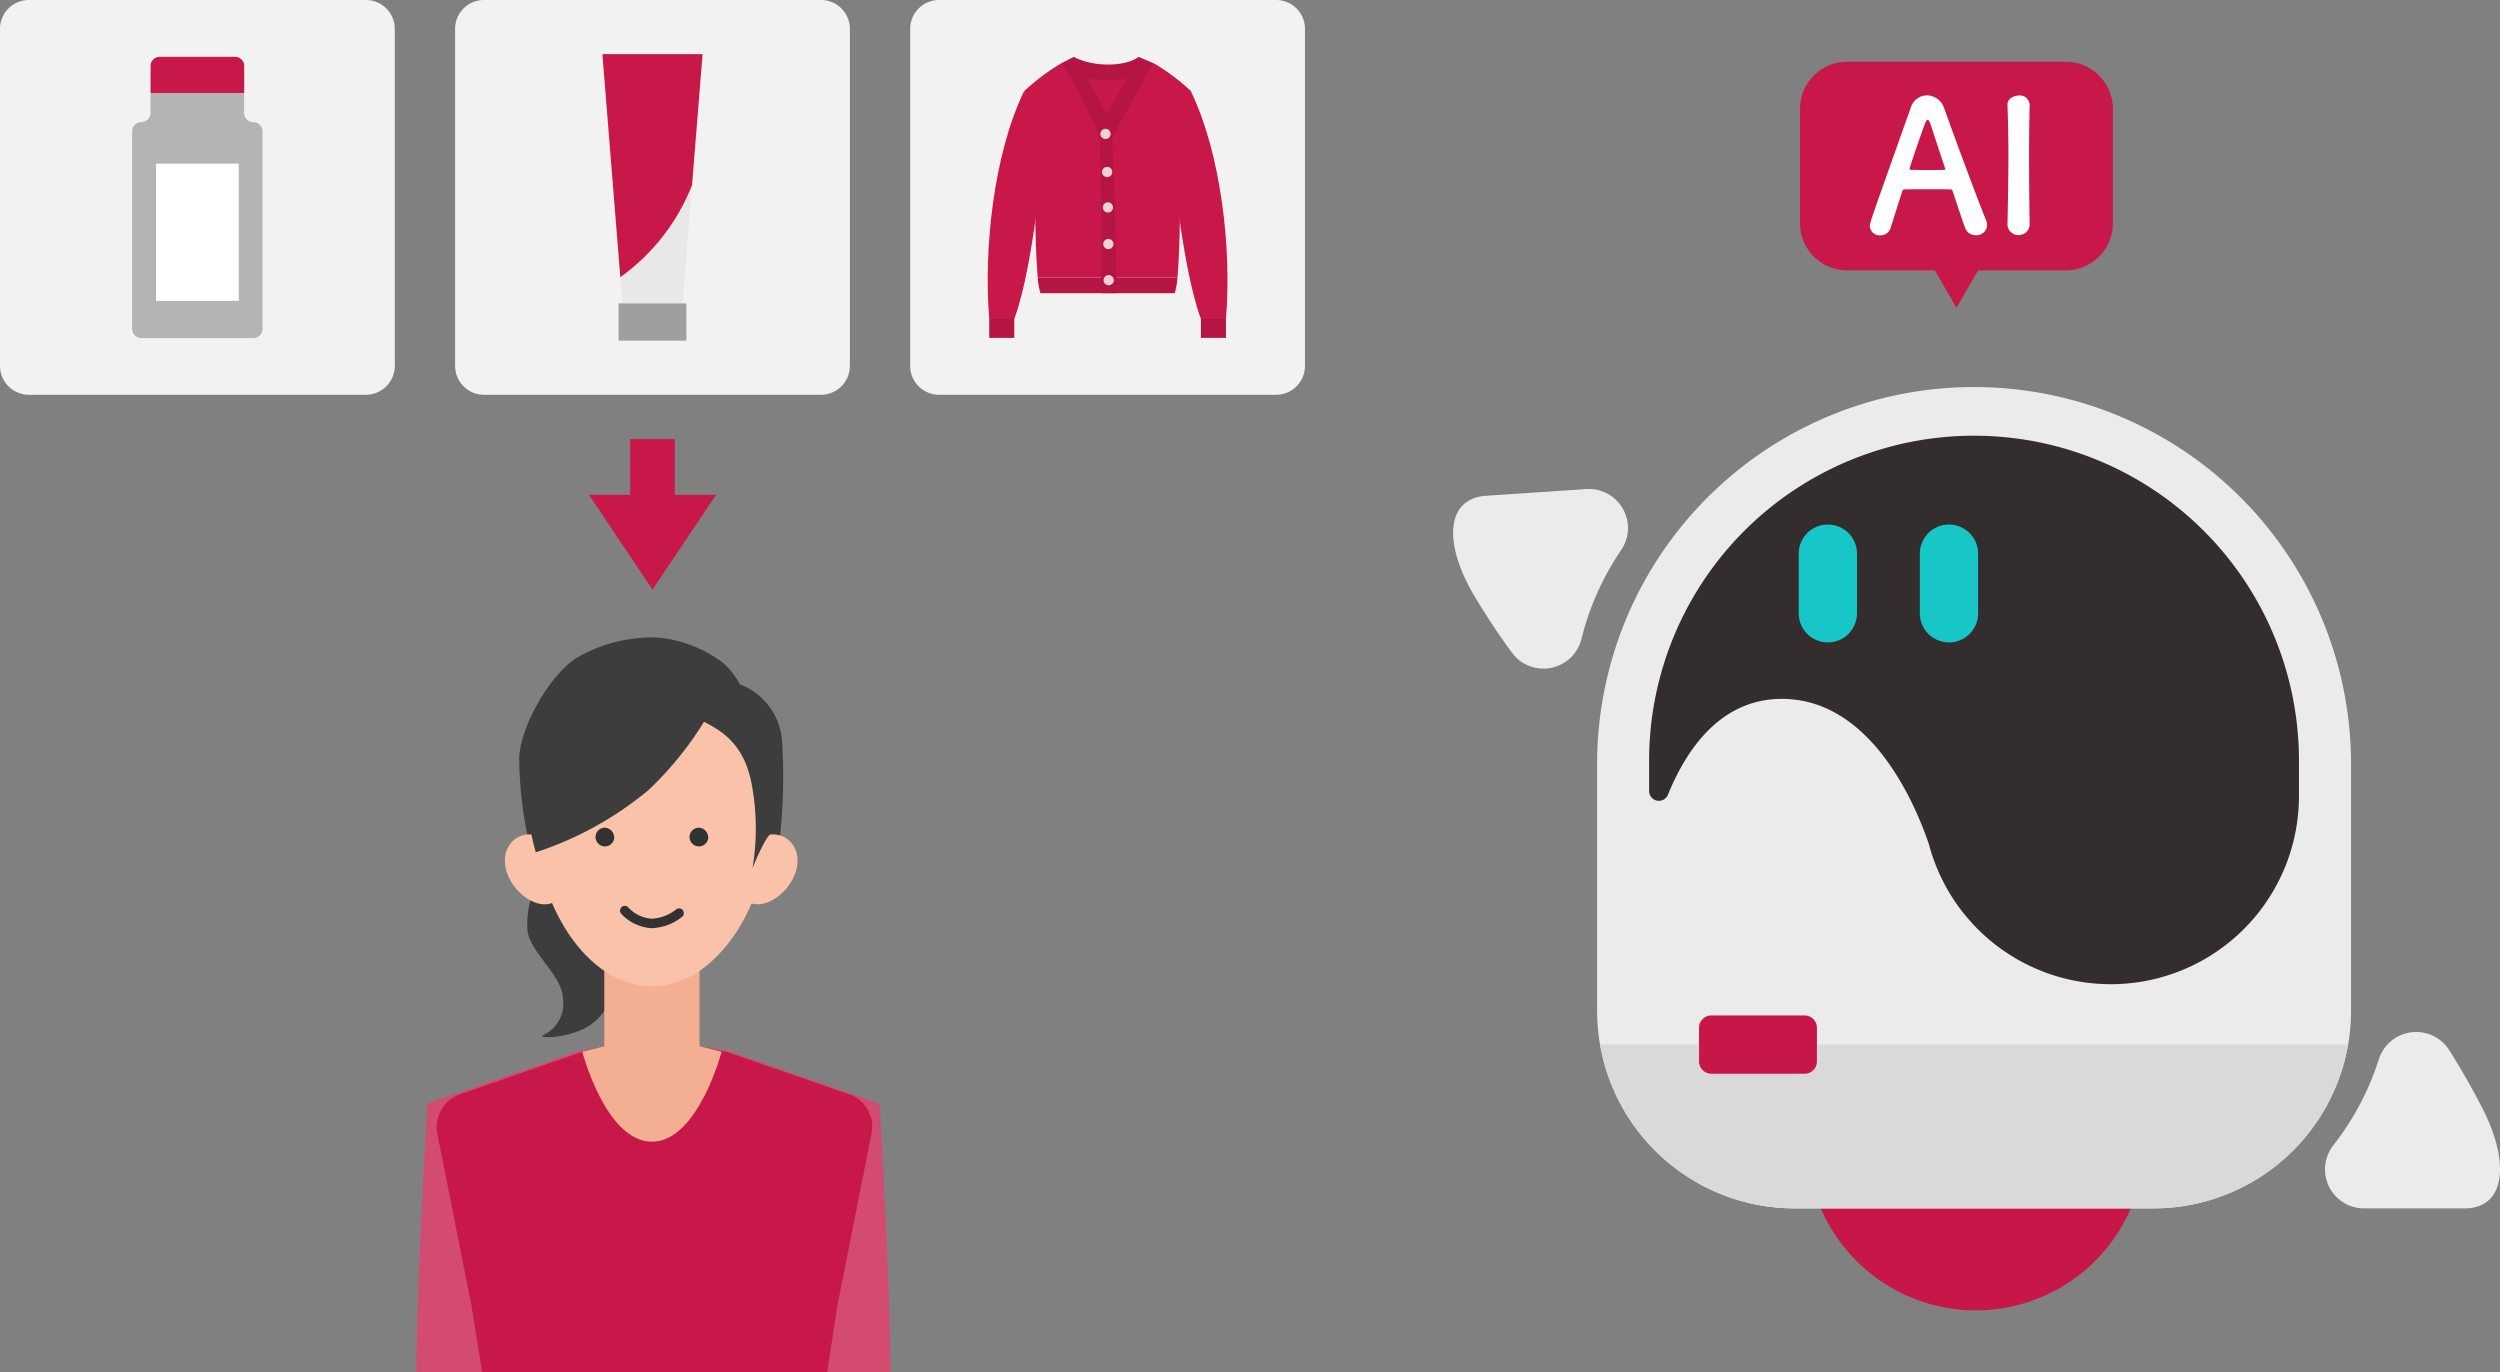 <svg xmlns="http://www.w3.org/2000/svg" xmlns:xlink="http://www.w3.org/1999/xlink" width="189.828" height="104.185" viewBox="0 0 189.828 104.185"><rect x="0" y="0" width="189.828" height="104.185" fill="#808080" stroke="none"/><defs><clipPath id="a"><rect width="189.828" height="104.185" fill="none"/></clipPath><clipPath id="b"><rect width="189.828" height="126.139" transform="translate(0 0)" fill="none"/></clipPath><clipPath id="c"><rect width="37.607" height="55.776" transform="translate(30.741 48.409)" fill="none"/></clipPath><clipPath id="e"><rect width="0.778" height="0.778" transform="translate(83.553 9.78)" fill="none"/></clipPath><clipPath id="f"><rect width="0.778" height="0.778" transform="translate(83.678 12.668)" fill="none"/></clipPath><clipPath id="g"><rect width="0.778" height="0.777" transform="translate(83.736 15.359)" fill="none"/></clipPath><clipPath id="h"><rect width="0.778" height="0.778" transform="translate(83.77 18.141)" fill="none"/></clipPath><clipPath id="i"><rect width="0.778" height="0.778" transform="translate(83.795 20.886)" fill="none"/></clipPath></defs><g clip-path="url(#a)"><g clip-path="url(#b)"><path d="M162.846,86.678a12.819,12.819,0,1,1-12.819-12.819,12.819,12.819,0,0,1,12.819,12.819" fill="#c71749"/><path d="M163.511,91.756H136.272a15,15,0,0,1-15-15V57.842a28.623,28.623,0,0,1,57.245,0V76.753a15,15,0,0,1-15,15" fill="#ebebeb"/><path d="M120.086,48.5a2.972,2.972,0,0,1-5.278,1.064c-1.222-1.66-2.208-3.227-2.854-4.31-2.353-3.945-2.2-7.4.885-7.61l7.612-.508a2.964,2.964,0,0,1,2.648,4.625,20.9,20.9,0,0,0-3.013,6.739" fill="#ebebeb"/><path d="M180.627,80.441a2.972,2.972,0,0,1,5.338-.711c1.108,1.738,1.988,3.367,2.56,4.49,2.085,4.093,1.7,7.535-1.39,7.535h-7.628a2.963,2.963,0,0,1-2.334-4.79,20.915,20.915,0,0,0,3.454-6.524" fill="#ebebeb"/><path d="M174.563,57.626a24.672,24.672,0,1,0-49.343.31v2.129a.742.742,0,0,0,1.431.277c1.385-3.413,3.983-7.275,8.65-7.275,6.774,0,10.13,7.993,11.162,11.031q.156.591.36,1.161a14.288,14.288,0,0,0,27.74-4.815c0-.035,0-.07,0-.1h0Z" fill="#332d2e"/><path d="M121.488,79.3a15,15,0,0,0,14.783,12.455h27.24A15,15,0,0,0,178.294,79.3Z" fill="#d9d9d9"/><path d="M137.023,81.53h-7.075a.938.938,0,0,1-.938-.938v-2.55a.938.938,0,0,1,.938-.938h7.075a.938.938,0,0,1,.938.938v2.55a.938.938,0,0,1-.938.938" fill="#c71749"/><path d="M136.578,46.567V42.042a2.213,2.213,0,1,1,4.426,0v4.525a2.213,2.213,0,1,1-4.426,0" fill="#17c7c7"/><path d="M145.775,46.567V42.042a2.213,2.213,0,0,1,4.426,0v4.525a2.213,2.213,0,0,1-4.426,0" fill="#17c7c7"/><path d="M140.256,4.688h16.6a3.578,3.578,0,0,1,3.578,3.578v8.686a3.578,3.578,0,0,1-3.578,3.578h-16.6a3.578,3.578,0,0,1-3.578-3.578V8.266a3.578,3.578,0,0,1,3.578-3.578" fill="#c71849"/><path d="M148.558,23.374l3.661-6.341H144.9Z" fill="#c71849"/><path d="M150.033,17.858a.823.823,0,0,1-.8-.519c-.168-.406-.532-1.526-.966-2.829-.028-.084-.07-.127-.154-.127-.225-.013-.8-.013-1.429-.013-.841,0-1.779,0-2.073.013a.176.176,0,0,0-.168.127c-.351,1.107-.673,2.116-.883,2.787a.8.8,0,0,1-.784.575.752.752,0,0,1-.8-.7c0-.252.042-.364,3.11-8.993a1.294,1.294,0,0,1,1.233-.938,1.4,1.4,0,0,1,1.3.967c.9,2.521,2.716,7.4,3.179,8.488a1.109,1.109,0,0,1,.084.406.8.8,0,0,1-.854.757m-2.34-5.085c-.434-1.316-.854-2.592-1.078-3.277-.084-.253-.154-.393-.238-.393s-.155.126-.252.406c-.21.561-1.121,3.18-1.121,3.306,0,.056.028.084.112.084.28,0,.8.014,1.289.014s.994-.014,1.19-.014c.084,0,.113-.014.113-.056a.143.143,0,0,0-.015-.07" fill="#fff"/><path d="M154.113,17.116a.848.848,0,0,1-1.682,0V17.1c.029-1.68.071-3.557.071-5.364,0-1.331-.029-2.605-.071-3.74-.027-.589.6-.742.855-.742a.74.74,0,0,1,.827.685v.029c-.028,1.163-.043,2.479-.043,3.837,0,1.751.015,3.573.043,5.3Z" fill="#fff"/></g><g clip-path="url(#c)"><path d="M32.015,109.816h35.2a29.349,29.349,0,0,0,.37-3.486c.228-5.37-.8-22.533-.8-22.533L55.167,79.766,49.8,78.909l-.186,21.855-.188-21.855-5.365.857L32.452,83.8s-1.034,17.162-.8,22.533a28.708,28.708,0,0,0,.366,3.486" fill="#d34b71"/><path d="M41.509,65.844a7.174,7.174,0,0,0-1.465,4.733c.113,1.69,2.706,3.493,2.706,5.3a2.609,2.609,0,0,1-1.465,2.7c-.565.226,1.222.365,2.928-.413,2.555-1.164,2.593-4.094,2.7-5.334S45,65.281,43.425,65.055s-1.916.789-1.916.789" fill="#3d3d3d"/><path d="M44.214,79.866l-9.278,3.22A2.641,2.641,0,0,0,33.21,86.1l2.6,13.091,3.9,24.383,10.057,2.568v-16.93l.451-27.843-.709-2.346Z" fill="#c71849"/><path d="M55.166,79.866,64.494,83.1a2.583,2.583,0,0,1,1.686,2.942L63.573,99.188l-3.734,24.383-10.223,2.568v-16.93l.258-30.189Z" fill="#c71849"/><path d="M45.886,82.234h7.23V72.679h-7.23v9.555Z" fill="#f4ae92"/><path d="M56.17,51.961a4.966,4.966,0,0,1,3.213,4.313,42.1,42.1,0,0,1-.169,7.356s-2.161.864-2.229.637c-.575-1.9-1.41-11.808-6.4-11.883-5.581-.085-9.725,6.173-9.555,11.416s-.846.253-.846.253a30.384,30.384,0,0,1-.761-6.6c.169-2.452,2.368-6.257,4.4-7.525a11.5,11.5,0,0,1,6.088-1.523,9.738,9.738,0,0,1,4.905,1.861,5.219,5.219,0,0,1,1.353,1.691" fill="#3d3d3d"/><path d="M58.444,61.9c0-6.681-4-11.2-8.943-11.2s-8.942,4.517-8.942,11.2,4,13,8.942,13,8.943-6.316,8.943-13" fill="#f9c2a9"/><path d="M38.784,66.9c-.779-1.346-.5-2.724.5-3.3s2.329-.133,3.108,1.214S43.1,67.9,42.1,68.479s-2.539-.231-3.318-1.577" fill="#f9c2a9"/><path d="M60.111,66.9c.779-1.346.5-2.724-.5-3.3s-2.329-.133-3.108,1.214-.708,3.086.287,3.662,2.539-.231,3.318-1.577" fill="#f9c2a9"/><path d="M46.637,63.646a.711.711,0,1,1-.705-.8.756.756,0,0,1,.705.8" fill="#323232"/><path d="M53.776,63.646a.711.711,0,1,1-.705-.8.756.756,0,0,1,.705.8" fill="#323232"/><path d="M49.47,70.477a3.385,3.385,0,0,1-2.3-1.094.358.358,0,0,1,.034-.507.35.35,0,0,1,.507.031,2.679,2.679,0,0,0,1.76.851h.019a3.25,3.25,0,0,0,1.838-.694.353.353,0,0,1,.507.037.359.359,0,0,1-.035.507,3.9,3.9,0,0,1-2.3.869Z" fill="#323232"/><path d="M44.214,79.866S46,86.691,49.5,86.691s5.291-6.825,5.291-6.825L51.764,79.1H47.257Z" fill="#f4ae92"/><path d="M54.656,51.8c-1.8.225-3.118,2.076-1.653,2.78,1.878.9,3.606,1.953,4.132,5.3a18.055,18.055,0,0,1,0,6.047s.977-2.479,1.5-2.7-.525-6.912-.525-6.912l-1.5-2.854Z" fill="#3d3d3d"/><path d="M54.581,52.773a25.565,25.565,0,0,1-5.334,7.212,25.963,25.963,0,0,1-8.564,4.732,15.075,15.075,0,0,1-.6-3.831c0-1.878,1.127-6.01,2.1-7.212s2.854-3.155,4.733-3.53a15.146,15.146,0,0,1,6.31.526c1.127.45.976.375,1.427,1.126s-.075.977-.075.977" fill="#3d3d3d"/></g><g clip-path="url(#b)"><path d="M62.338,29.976H36.75a2.194,2.194,0,0,1-2.194-2.194V2.194A2.194,2.194,0,0,1,36.75,0H62.338a2.194,2.194,0,0,1,2.194,2.194V27.782a2.194,2.194,0,0,1-2.194,2.194" fill="#f2f2f2"/><path d="M47.1,21.046l.308,3.838H51.68l.868-10.82A15.632,15.632,0,0,1,47.1,21.046" fill="#e8e8e8"/><path d="M45.741,4.111,47.1,21.045a15.621,15.621,0,0,0,5.447-6.982l.8-9.952Z" fill="#c71849"/><rect width="5.148" height="2.827" transform="translate(46.97 23.038)" fill="#9e9e9e"/><path d="M96.894,29.976H71.306a2.194,2.194,0,0,1-2.194-2.194V2.194A2.194,2.194,0,0,1,71.306,0H96.894a2.194,2.194,0,0,1,2.194,2.194V27.782a2.194,2.194,0,0,1-2.194,2.194" fill="#f2f2f2"/><path d="M79,22.261H89.2a6.056,6.056,0,0,0,.211-1.193H78.792A6.1,6.1,0,0,0,79,22.261" fill="#b51542"/><path d="M89.364,10.615l1.082-3.683A16.358,16.358,0,0,0,87.58,4.784l-3.568.778-3.389-.778a16.358,16.358,0,0,0-2.866,2.148l1.082,3.683a68.083,68.083,0,0,0-.047,10.453H89.411a68.213,68.213,0,0,0-.047-10.453" fill="#c71849"/><path d="M81.534,4.319c1.425.776,3.893.776,4.92,0l.315,1.226a6.573,6.573,0,0,1-5.334,0Z" fill="#b51542"/><path d="M77.757,6.931c-2.3,4.749-3.084,11.988-2.642,17.29h1.9C78.56,20.068,79.3,10.614,79.3,10.614Z" fill="#c71849"/><rect width="1.902" height="1.436" transform="translate(75.114 24.221)" fill="#b51542"/><path d="M90.423,6.931c2.3,4.749,3.108,11.988,2.666,17.29h-1.9c-1.547-4.153-2.313-13.607-2.313-13.607Z" fill="#c71849"/><rect width="1.902" height="1.436" transform="translate(91.187 24.221)" fill="#b51542"/><path d="M86.454,4.319l1.093.464-3.18,5.831-1.03-.646Z" fill="#b51542"/><path d="M83.489,10.466c-.151-1-2.866-5.682-2.866-5.682l.911-.464s2.6,4.114,2.833,5.251.414,12.69.414,12.69H83.638s0-10.79-.149-11.8" fill="#b51542"/><g opacity="0.8"><g clip-path="url(#e)"><path d="M84.331,10.169a.389.389,0,1,1-.389-.389.389.389,0,0,1,.389.389" fill="#fff"/></g></g><g opacity="0.8"><g clip-path="url(#f)"><path d="M84.456,13.057a.389.389,0,1,1-.389-.389.389.389,0,0,1,.389.389" fill="#fff"/></g></g><g opacity="0.8"><g clip-path="url(#g)"><path d="M84.514,15.748a.389.389,0,1,1-.389-.389.389.389,0,0,1,.389.389" fill="#fff"/></g></g><g opacity="0.8"><g clip-path="url(#h)"><path d="M84.548,18.53a.389.389,0,1,1-.389-.389.389.389,0,0,1,.389.389" fill="#fff"/></g></g><g opacity="0.8"><g clip-path="url(#i)"><path d="M84.573,21.275a.389.389,0,1,1-.389-.389.389.389,0,0,1,.389.389" fill="#fff"/></g></g><path d="M27.782,29.976H2.194A2.194,2.194,0,0,1,0,27.782V2.194A2.194,2.194,0,0,1,2.194,0H27.782a2.194,2.194,0,0,1,2.194,2.194V27.782a2.194,2.194,0,0,1-2.194,2.194" fill="#f2f2f2"/><path d="M11.432,7.064V8.572a.7.7,0,0,1-.7.7.7.7,0,0,0-.7.7v15a.7.7,0,0,0,.7.7h8.5a.7.7,0,0,0,.7-.7v-15a.7.7,0,0,0-.7-.7.7.7,0,0,1-.7-.7V7.064Z" fill="#b4b4b5"/><path d="M18.544,5.015a.7.7,0,0,0-.7-.7H12.127a.7.7,0,0,0-.695.7V7.064h7.112Z" fill="#c71849"/><rect width="6.285" height="10.421" transform="translate(11.846 12.424)" fill="#fff"/><rect width="3.388" height="7.624" transform="translate(47.85 33.341)" fill="#c71849"/><path d="M49.544,44.771l4.827-7.2H44.717Z" fill="#c71849"/></g></g></svg>